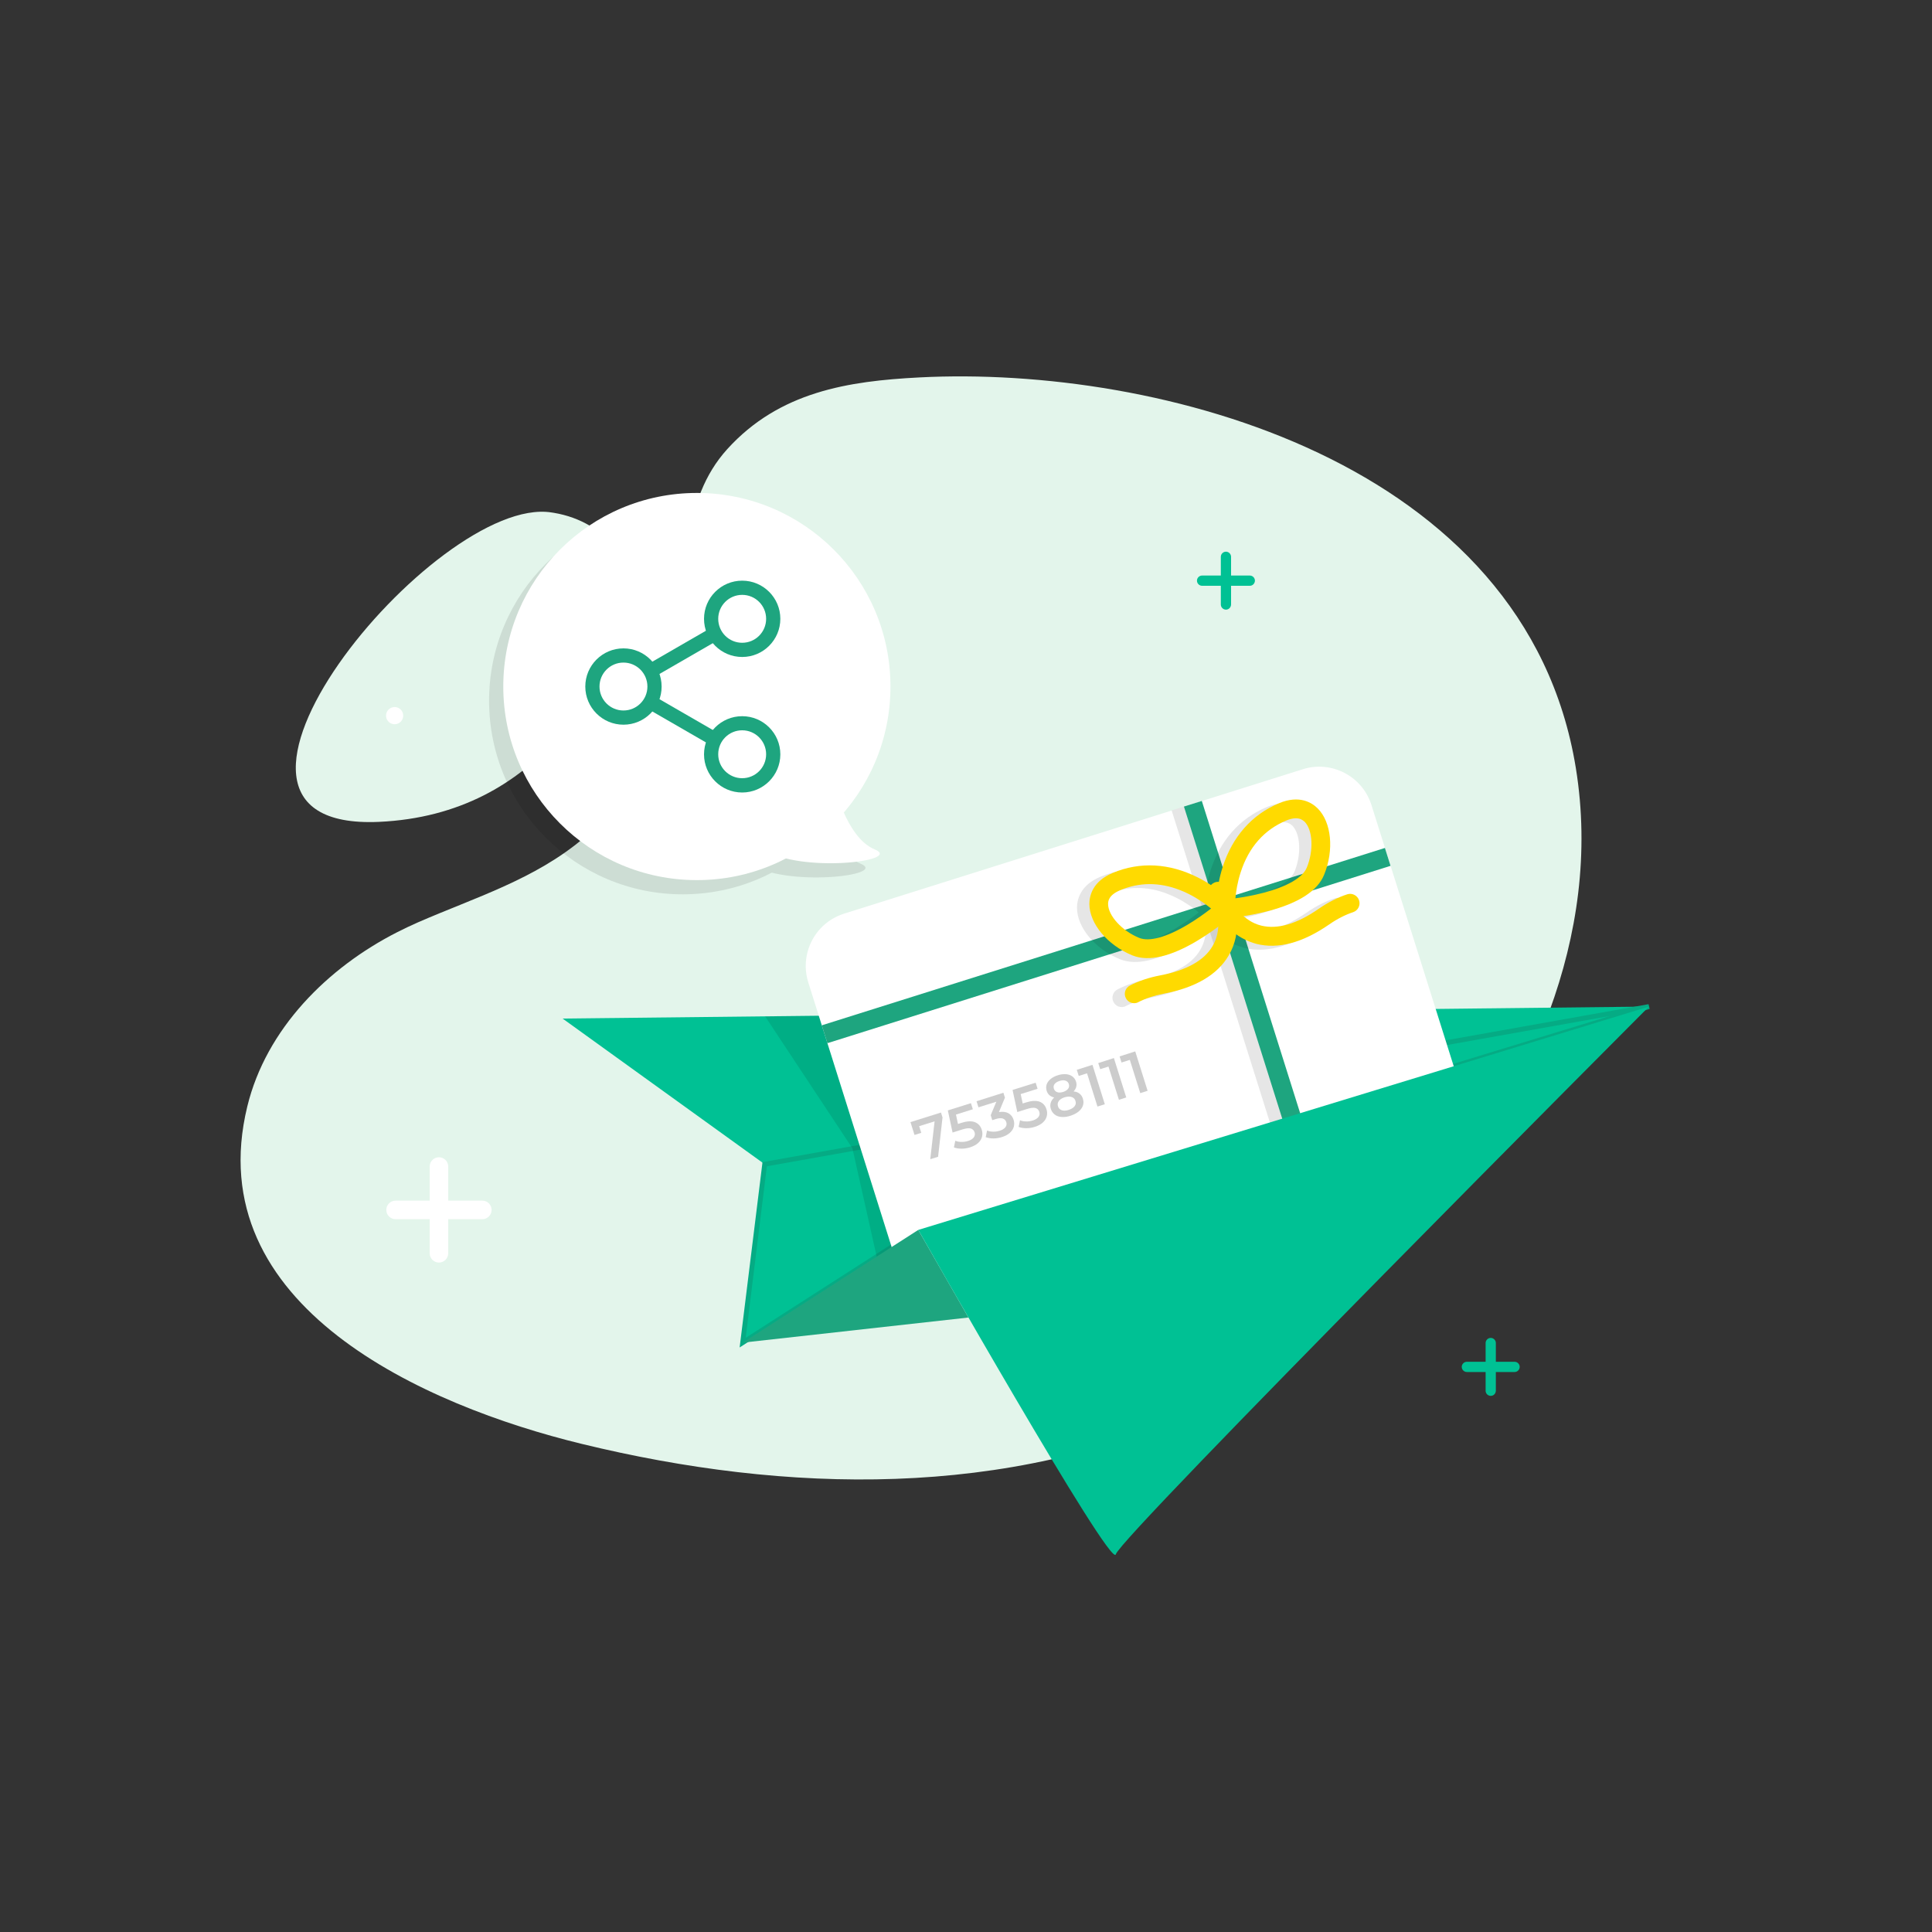 <svg width="399" height="399" viewBox="0 0 399 399" fill="none" xmlns="http://www.w3.org/2000/svg">
<rect x="0" y="0" width="399" height="399" fill="#333333" stroke="none"/>
<g clip-path="url(#clip0_8400_9462)">
<path d="M81.995 192.537C67.73 199.799 54.982 212.408 51.072 228.507C41.017 269.824 87.84 290.332 120.139 298.193C162.493 308.507 207.959 309.564 248.278 290.931C267.29 282.133 282.013 267.39 295.26 251.17C315.23 226.732 331.13 193.635 325.444 158.602C315.13 95.141 239.121 75.411 189.884 77.945C175.221 78.703 160.977 80.857 150.184 92.767C140.628 103.341 141.844 118.024 140.248 132.209C138.413 148.468 131.949 163.41 120.518 173.106C110.483 181.605 98.034 185.375 86.324 190.483C84.887 191.121 83.431 191.799 81.995 192.537Z" fill="#E3F5EB"/>
<path d="M114.413 105.915C125.366 107.75 132.428 117.086 129.595 126.024C125.047 140.448 111.919 168.238 78.224 169.735C32.578 171.749 89.915 102.044 113.895 105.835C114.054 105.855 114.234 105.895 114.413 105.915Z" fill="#E3F5EB"/>
<path d="M340.546 207.879L281.774 218.353L174.144 237.545L157.924 240.437L116.189 210.353L165.405 209.814L278.682 208.557L340.546 207.879Z" fill="#00C194"/>
<path d="M157.924 240.437L153.376 277.285L189.645 254.003L340.546 207.879L157.924 240.437Z" fill="#00C194" stroke="#05AB84" stroke-miterlimit="10"/>
<path opacity="0.1" d="M285.963 237.525C285.784 238.243 285.524 238.941 285.185 239.6L187.69 270.303C185.236 268.946 181.964 262.442 181.066 259.569L176.039 237.146L158.024 209.914L278.682 208.557L281.774 218.353L285.824 231.24C286.502 233.355 286.502 235.53 285.963 237.525Z" fill="black"/>
<path d="M283.23 166.243L301.026 222.742C302.242 226.572 301.285 230.582 298.871 233.455C297.534 235.031 295.759 236.268 293.644 236.926L198.901 266.751C194.373 268.168 189.625 266.612 186.772 263.16C185.874 262.063 185.176 260.806 184.717 259.37L166.922 202.872C166.263 200.757 166.243 198.582 166.782 196.587C167.74 192.956 170.473 189.904 174.323 188.687L269.066 158.862C274.991 156.987 281.355 160.298 283.23 166.243Z" fill="white"/>
<path opacity="0.1" d="M245.664 166.223L270.243 244.288L266.552 245.445L248.617 188.488L241.974 167.38L245.664 166.223Z" fill="black"/>
<path d="M286.014 175.122L169.713 211.751L170.876 215.442L287.177 178.813L286.014 175.122Z" fill="#1EA57F"/>
<path d="M248.202 165.411L244.51 166.573L269.1 244.646L272.791 243.484L248.202 165.411Z" fill="#1EA57F"/>
<g opacity="0.1">
<path d="M249.874 190.323C249.654 190.243 249.455 190.124 249.275 189.964C248.876 189.605 248.657 189.126 248.637 188.587C248.637 188.428 248.497 184.478 249.973 179.849C251.988 173.585 255.998 169.036 261.604 166.682C265.834 164.907 268.427 166.583 269.584 167.74C272.457 170.592 273.016 176.358 270.921 181.465C269.564 184.797 265.654 187.311 259.33 188.966C254.901 190.124 250.891 190.423 250.712 190.443C250.412 190.463 250.133 190.423 249.874 190.323ZM266.053 169.974C265.475 169.755 264.537 169.675 263.101 170.273C258.552 172.188 255.38 175.76 253.704 180.927C253.026 183.001 252.727 184.956 252.607 186.333C254.103 186.134 256.218 185.774 258.412 185.196C263.32 183.899 266.512 182.064 267.35 179.989C268.806 176.458 268.587 172.188 266.871 170.493C266.712 170.373 266.472 170.134 266.053 169.974Z" fill="black"/>
<path d="M255.54 195.291C250.971 193.535 248.936 189.585 248.836 189.405C248.358 188.448 248.737 187.291 249.694 186.792C250.652 186.313 251.809 186.692 252.288 187.63C252.328 187.69 254.123 191.041 257.934 191.979C261.285 192.797 265.275 191.64 269.784 188.508C271.719 187.171 273.714 186.153 275.669 185.515C276.687 185.176 277.784 185.734 278.123 186.752C278.462 187.769 277.903 188.867 276.886 189.206C275.27 189.744 273.614 190.582 271.978 191.719C266.472 195.53 261.405 196.887 256.916 195.749C256.457 195.61 255.978 195.45 255.54 195.291Z" fill="black"/>
<path d="M231.4 198.143C231.36 198.123 231.3 198.104 231.26 198.084C226.153 195.989 222.442 191.54 222.423 187.49C222.423 185.854 223.041 182.822 227.27 181.066C232.876 178.712 238.941 179.051 244.806 182.004C249.156 184.198 251.869 187.071 251.968 187.191C252.328 187.57 252.507 188.089 252.487 188.607C252.467 189.126 252.228 189.625 251.829 189.964C251.709 190.084 248.657 192.717 244.727 195.071C239.2 198.383 234.712 199.42 231.4 198.143ZM241.096 184.597C236.886 182.961 232.757 182.981 228.787 184.657C226.313 185.695 226.313 187.051 226.313 187.49C226.313 189.904 229.206 193.056 232.737 194.493C234.811 195.33 238.343 194.373 242.712 191.779C244.647 190.622 246.382 189.365 247.579 188.428C246.502 187.55 244.906 186.393 242.951 185.415C242.333 185.116 241.714 184.837 241.096 184.597Z" fill="black"/>
<path d="M230.981 207.859C230.562 207.699 230.183 207.38 229.964 206.941C229.465 205.984 229.844 204.827 230.802 204.328C232.637 203.37 234.752 202.672 237.066 202.233C242.472 201.196 246.103 199.181 247.859 196.208C249.874 192.817 248.737 189.166 248.717 189.126C248.377 188.109 248.916 187.011 249.934 186.672C250.951 186.333 252.048 186.892 252.387 187.889C252.467 188.109 254.103 193.176 251.21 198.104C248.876 202.113 244.348 204.767 237.764 206.024C235.809 206.403 234.053 206.981 232.537 207.759C232.058 208.039 231.48 208.039 230.981 207.859Z" fill="black"/>
<path d="M250.372 191.54C249.894 191.36 249.495 190.981 249.275 190.483L247.22 185.595C246.801 184.597 247.28 183.48 248.258 183.061C249.255 182.642 250.372 183.121 250.791 184.099L252.846 188.986C253.265 189.984 252.786 191.101 251.809 191.52C251.33 191.72 250.831 191.719 250.372 191.54Z" fill="black"/>
</g>
<path d="M252.407 189.525C252.188 189.445 251.988 189.325 251.809 189.166C251.41 188.807 251.19 188.328 251.17 187.789C251.17 187.63 251.031 183.68 252.507 179.051C254.522 172.787 258.532 168.238 264.138 165.884C268.367 164.109 270.961 165.784 272.118 166.942C274.991 169.794 275.549 175.56 273.455 180.667C272.098 183.999 268.188 186.513 261.864 188.168C257.435 189.325 253.425 189.625 253.245 189.645C252.966 189.665 252.667 189.625 252.407 189.525ZM268.587 169.156C268.008 168.937 267.071 168.857 265.634 169.455C261.086 171.37 257.914 174.942 256.238 180.109C255.559 182.183 255.26 184.138 255.141 185.515C256.637 185.316 258.751 184.956 260.946 184.378C265.854 183.081 269.046 181.246 269.884 179.171C271.34 175.64 271.12 171.37 269.405 169.675C269.265 169.575 269.006 169.336 268.587 169.156Z" fill="#FFDA00"/>
<path d="M258.093 194.473C253.525 192.717 251.49 188.767 251.39 188.587C250.911 187.63 251.29 186.473 252.248 185.974C253.205 185.495 254.362 185.874 254.841 186.812C254.881 186.872 256.677 190.223 260.487 191.161C263.839 191.979 267.829 190.822 272.337 187.69C274.273 186.353 276.268 185.335 278.223 184.697C279.24 184.358 280.337 184.917 280.677 185.934C281.016 186.951 280.457 188.049 279.44 188.388C277.824 188.926 276.168 189.764 274.532 190.902C269.026 194.712 263.958 196.069 259.47 194.931C258.991 194.792 258.532 194.652 258.093 194.473Z" fill="#FFDA00"/>
<path d="M233.954 197.345C233.914 197.325 233.854 197.305 233.814 197.286C228.707 195.191 224.996 190.742 224.976 186.692C224.976 185.056 225.595 182.024 229.824 180.268C235.43 177.914 241.495 178.253 247.36 181.206C251.709 183.4 254.422 186.273 254.522 186.393C254.881 186.772 255.061 187.291 255.041 187.809C255.021 188.328 254.781 188.827 254.382 189.166C254.263 189.286 251.21 191.919 247.28 194.273C241.754 197.585 237.265 198.622 233.954 197.345ZM243.629 183.799C239.42 182.163 235.29 182.183 231.32 183.859C228.846 184.897 228.846 186.253 228.846 186.692C228.846 189.106 231.739 192.258 235.27 193.695C237.345 194.532 240.876 193.575 245.245 190.981C247.18 189.824 248.916 188.567 250.113 187.63C249.036 186.752 247.44 185.595 245.485 184.617C244.886 184.298 244.248 184.039 243.629 183.799Z" fill="#FFDA00"/>
<path d="M233.535 207.061C233.116 206.901 232.737 206.582 232.517 206.143C232.018 205.186 232.397 204.029 233.355 203.53C235.19 202.572 237.305 201.874 239.619 201.435C245.026 200.398 248.657 198.383 250.412 195.41C252.427 192.019 251.29 188.368 251.27 188.328C250.931 187.311 251.47 186.213 252.487 185.874C253.505 185.535 254.602 186.094 254.941 187.091C255.021 187.311 256.657 192.378 253.764 197.306C251.43 201.315 246.901 203.969 240.318 205.226C238.363 205.605 236.607 206.183 235.091 206.961C234.612 207.241 234.033 207.241 233.535 207.061Z" fill="#FFDA00"/>
<path d="M252.926 190.742C252.447 190.562 252.048 190.183 251.829 189.685L249.774 184.797C249.355 183.799 249.834 182.682 250.811 182.263C251.809 181.844 252.926 182.323 253.345 183.301L255.4 188.188C255.819 189.186 255.34 190.303 254.362 190.722C253.884 190.921 253.365 190.902 252.926 190.742Z" fill="#FFDA00"/>
<g opacity="0.2">
<path d="M194.333 229.764L194.652 230.782L193.734 238.901L192.118 239.4L193.016 231.58L189.824 232.577L190.263 233.954L188.867 234.393L188.029 231.739L194.333 229.764Z" fill="black"/>
<path d="M201.355 231.759C202.054 232.038 202.512 232.557 202.752 233.315C202.911 233.794 202.931 234.273 202.812 234.752C202.692 235.23 202.433 235.649 202.034 236.028C201.635 236.407 201.076 236.707 200.358 236.946C199.779 237.126 199.181 237.225 198.602 237.225C198.004 237.225 197.485 237.146 197.006 236.966L197.286 235.59C197.665 235.749 198.084 235.829 198.562 235.829C199.021 235.849 199.48 235.769 199.939 235.629C200.478 235.47 200.857 235.21 201.096 234.911C201.335 234.592 201.395 234.233 201.276 233.854C201.136 233.435 200.877 233.176 200.478 233.056C200.079 232.956 199.48 233.016 198.682 233.275L196.727 233.894L195.749 229.325L200.517 227.829L200.916 229.086L197.425 230.183L197.844 232.118L198.622 231.879C199.739 231.52 200.657 231.48 201.355 231.759Z" fill="black"/>
<path d="M208.258 229.904C208.777 230.203 209.156 230.662 209.335 231.28C209.475 231.759 209.495 232.218 209.375 232.677C209.256 233.136 208.996 233.555 208.577 233.934C208.158 234.313 207.62 234.612 206.921 234.831C206.343 235.011 205.764 235.111 205.166 235.111C204.567 235.111 204.049 235.031 203.57 234.851L203.849 233.475C204.228 233.634 204.647 233.714 205.106 233.714C205.565 233.734 206.024 233.654 206.482 233.515C207.021 233.355 207.4 233.096 207.64 232.797C207.879 232.477 207.939 232.138 207.819 231.759C207.699 231.38 207.46 231.121 207.101 231.001C206.742 230.881 206.263 230.921 205.665 231.101L204.926 231.34L204.607 230.303L205.764 227.53L202.074 228.687L201.675 227.43L207.221 225.674L207.54 226.692L206.303 229.664C207.081 229.545 207.739 229.624 208.258 229.904Z" fill="black"/>
<path d="M214.722 227.53C215.42 227.809 215.879 228.328 216.118 229.086C216.278 229.565 216.298 230.043 216.178 230.522C216.058 231.001 215.799 231.42 215.4 231.799C215.001 232.178 214.443 232.477 213.724 232.717C213.146 232.896 212.547 232.996 211.969 232.996C211.37 232.996 210.852 232.916 210.373 232.737L210.652 231.36C211.031 231.52 211.45 231.6 211.929 231.6C212.388 231.62 212.847 231.54 213.305 231.4C213.844 231.24 214.223 230.981 214.462 230.682C214.702 230.363 214.762 230.004 214.642 229.624C214.502 229.206 214.243 228.946 213.844 228.826C213.445 228.727 212.847 228.787 212.049 229.046L210.093 229.664L209.116 225.096L213.884 223.6L214.283 224.856L210.792 225.954L211.211 227.889L211.989 227.649C213.106 227.31 214.024 227.27 214.722 227.53Z" fill="black"/>
<path d="M222.941 225.854C223.28 226.113 223.5 226.452 223.639 226.911C223.799 227.41 223.799 227.889 223.639 228.348C223.48 228.807 223.181 229.206 222.742 229.565C222.303 229.924 221.744 230.203 221.086 230.423C220.428 230.642 219.809 230.722 219.25 230.682C218.692 230.642 218.213 230.482 217.834 230.183C217.455 229.904 217.176 229.505 217.016 229.006C216.876 228.567 216.876 228.148 216.996 227.749C217.116 227.35 217.355 226.991 217.714 226.652C217.335 226.572 217.016 226.413 216.737 226.193C216.477 225.954 216.278 225.654 216.158 225.275C216.019 224.817 216.019 224.378 216.158 223.959C216.298 223.54 216.577 223.161 216.976 222.842C217.375 222.502 217.874 222.243 218.472 222.063C219.071 221.864 219.63 221.804 220.148 221.844C220.667 221.884 221.106 222.044 221.465 222.303C221.824 222.562 222.083 222.921 222.223 223.38C222.343 223.759 222.363 224.118 222.263 224.457C222.183 224.797 221.984 225.116 221.724 225.415C222.203 225.435 222.602 225.595 222.941 225.854ZM221.924 228.467C222.183 228.128 222.243 227.769 222.103 227.35C221.984 226.951 221.704 226.672 221.305 226.552C220.906 226.413 220.428 226.452 219.869 226.612C219.31 226.792 218.911 227.051 218.672 227.37C218.433 227.709 218.373 228.068 218.492 228.467C218.612 228.886 218.891 229.146 219.27 229.285C219.669 229.425 220.128 229.405 220.687 229.226C221.265 229.046 221.664 228.787 221.924 228.467ZM217.794 223.879C217.575 224.158 217.535 224.497 217.654 224.856C217.774 225.196 217.994 225.435 218.333 225.555C218.672 225.674 219.071 225.654 219.55 225.515C220.029 225.355 220.368 225.136 220.587 224.856C220.807 224.557 220.846 224.238 220.747 223.899C220.627 223.54 220.408 223.3 220.048 223.181C219.709 223.061 219.29 223.081 218.812 223.241C218.353 223.38 218.014 223.6 217.794 223.879Z" fill="black"/>
<path d="M225.615 219.909L228.168 228.048L226.652 228.527L224.497 221.664L222.782 222.203L222.383 220.946L225.615 219.909Z" fill="black"/>
<path d="M230.043 218.512L232.597 226.652L231.081 227.131L228.926 220.268L227.211 220.807L226.812 219.55L230.043 218.512Z" fill="black"/>
<path d="M234.452 217.136L237.006 225.275L235.49 225.754L233.335 218.891L231.619 219.43L231.22 218.173L234.452 217.136Z" fill="black"/>
</g>
<path d="M153.376 277.285L199.999 272.098L189.645 254.003L153.376 277.285Z" fill="#1EA57F"/>
<path d="M189.645 254.003C189.645 254.003 229.624 324.507 230.442 320.995C231.28 317.484 340.546 207.879 340.546 207.879L189.645 254.003Z" fill="#00C194"/>
<g opacity="0.1">
<path d="M140.987 184.697C118.902 184.697 101.007 166.802 101.007 144.717C101.007 122.633 118.902 104.737 140.987 104.737C163.071 104.737 180.966 122.633 180.966 144.717C180.966 166.802 163.071 184.697 140.987 184.697Z" fill="black"/>
<path d="M169.196 164.428C169.196 164.428 171.67 175.879 177.695 178.353C183.72 180.827 162.074 183.301 154.812 178.353C147.55 173.405 169.196 164.428 169.196 164.428Z" fill="black"/>
</g>
<path d="M143.919 181.764C121.835 181.764 103.939 163.869 103.939 141.785C103.939 119.7 121.835 101.805 143.919 101.805C166.004 101.805 183.899 119.7 183.899 141.785C183.899 163.869 166.004 181.764 143.919 181.764Z" fill="white"/>
<path d="M172.149 161.495C172.149 161.495 174.622 172.947 180.647 175.42C186.672 177.894 165.026 180.368 157.765 175.42C150.483 170.473 172.149 161.495 172.149 161.495Z" fill="white"/>
<path d="M128.757 149.665C124.408 149.665 120.877 146.134 120.877 141.785C120.877 137.436 124.408 133.904 128.757 133.904C133.106 133.904 136.638 137.436 136.638 141.785C136.657 146.134 133.106 149.665 128.757 149.665ZM128.757 136.837C126.024 136.837 123.81 139.052 123.81 141.785C123.81 144.518 126.024 146.732 128.757 146.732C131.49 146.732 133.705 144.518 133.705 141.785C133.705 139.052 131.49 136.837 128.757 136.837Z" fill="#1EA57F"/>
<path d="M153.276 135.68C148.927 135.68 145.396 132.149 145.396 127.8C145.396 123.451 148.927 119.919 153.276 119.919C157.625 119.919 161.156 123.451 161.156 127.8C161.156 132.149 157.625 135.68 153.276 135.68ZM153.276 122.852C150.543 122.852 148.328 125.067 148.328 127.8C148.328 130.533 150.543 132.747 153.276 132.747C156.009 132.747 158.223 130.533 158.223 127.8C158.223 125.067 156.009 122.852 153.276 122.852Z" fill="#1EA57F"/>
<path d="M153.276 163.67C148.927 163.67 145.396 160.139 145.396 155.79C145.396 151.44 148.927 147.909 153.276 147.909C157.625 147.909 161.156 151.44 161.156 155.79C161.156 160.119 157.625 163.67 153.276 163.67ZM153.276 150.822C150.543 150.822 148.328 153.036 148.328 155.77C148.328 158.503 150.543 160.717 153.276 160.717C156.009 160.717 158.223 158.503 158.223 155.77C158.223 153.056 156.009 150.822 153.276 150.822Z" fill="#1EA57F"/>
<path d="M146.902 129.62L133.582 137.311L135.048 139.85L148.369 132.16L146.902 129.62Z" fill="#1EA57F"/>
<path d="M135.048 143.736L133.582 146.276L146.902 153.966L148.368 151.427L135.048 143.736Z" fill="#1EA57F"/>
<path d="M253.185 125.904C252.607 125.904 252.128 125.426 252.128 124.847V114.992C252.128 114.413 252.607 113.934 253.185 113.934C253.764 113.934 254.243 114.413 254.243 114.992V124.847C254.223 125.446 253.764 125.904 253.185 125.904Z" fill="#00C194"/>
<path d="M258.113 120.977H248.258C247.679 120.977 247.2 120.498 247.2 119.919C247.2 119.341 247.679 118.862 248.258 118.862H258.113C258.692 118.862 259.17 119.341 259.17 119.919C259.15 120.518 258.692 120.977 258.113 120.977Z" fill="#00C194"/>
<path d="M307.868 288.277C307.29 288.277 306.811 287.799 306.811 287.22V277.365C306.811 276.786 307.29 276.307 307.868 276.307C308.447 276.307 308.926 276.786 308.926 277.365V287.22C308.906 287.819 308.447 288.277 307.868 288.277Z" fill="#00C194"/>
<path d="M312.796 283.35H302.941C302.362 283.35 301.883 282.871 301.883 282.292C301.883 281.714 302.362 281.235 302.941 281.235H312.796C313.375 281.235 313.853 281.714 313.853 282.292C313.833 282.891 313.375 283.35 312.796 283.35Z" fill="#00C194"/>
<path d="M90.653 260.746C89.595 260.746 88.738 259.889 88.738 258.831V240.916C88.738 239.859 89.595 239.001 90.653 239.001C91.71 239.001 92.568 239.859 92.568 240.916V258.831C92.568 259.889 91.71 260.746 90.653 260.746Z" fill="white"/>
<path d="M99.61 251.789H81.695C80.638 251.789 79.78 250.931 79.78 249.874C79.78 248.816 80.638 247.959 81.695 247.959H99.61C100.668 247.959 101.526 248.816 101.526 249.874C101.526 250.931 100.668 251.789 99.61 251.789Z" fill="white"/>
<path d="M82.627 149.167C83.384 148.545 83.493 147.426 82.871 146.668C82.248 145.911 81.129 145.801 80.372 146.424C79.614 147.047 79.505 148.166 80.128 148.923C80.75 149.681 81.869 149.79 82.627 149.167Z" fill="white"/>
</g>
<defs>
<clipPath id="clip0_8400_9462">
<rect width="399" height="399" fill="white"/>
</clipPath>
</defs>
</svg>
